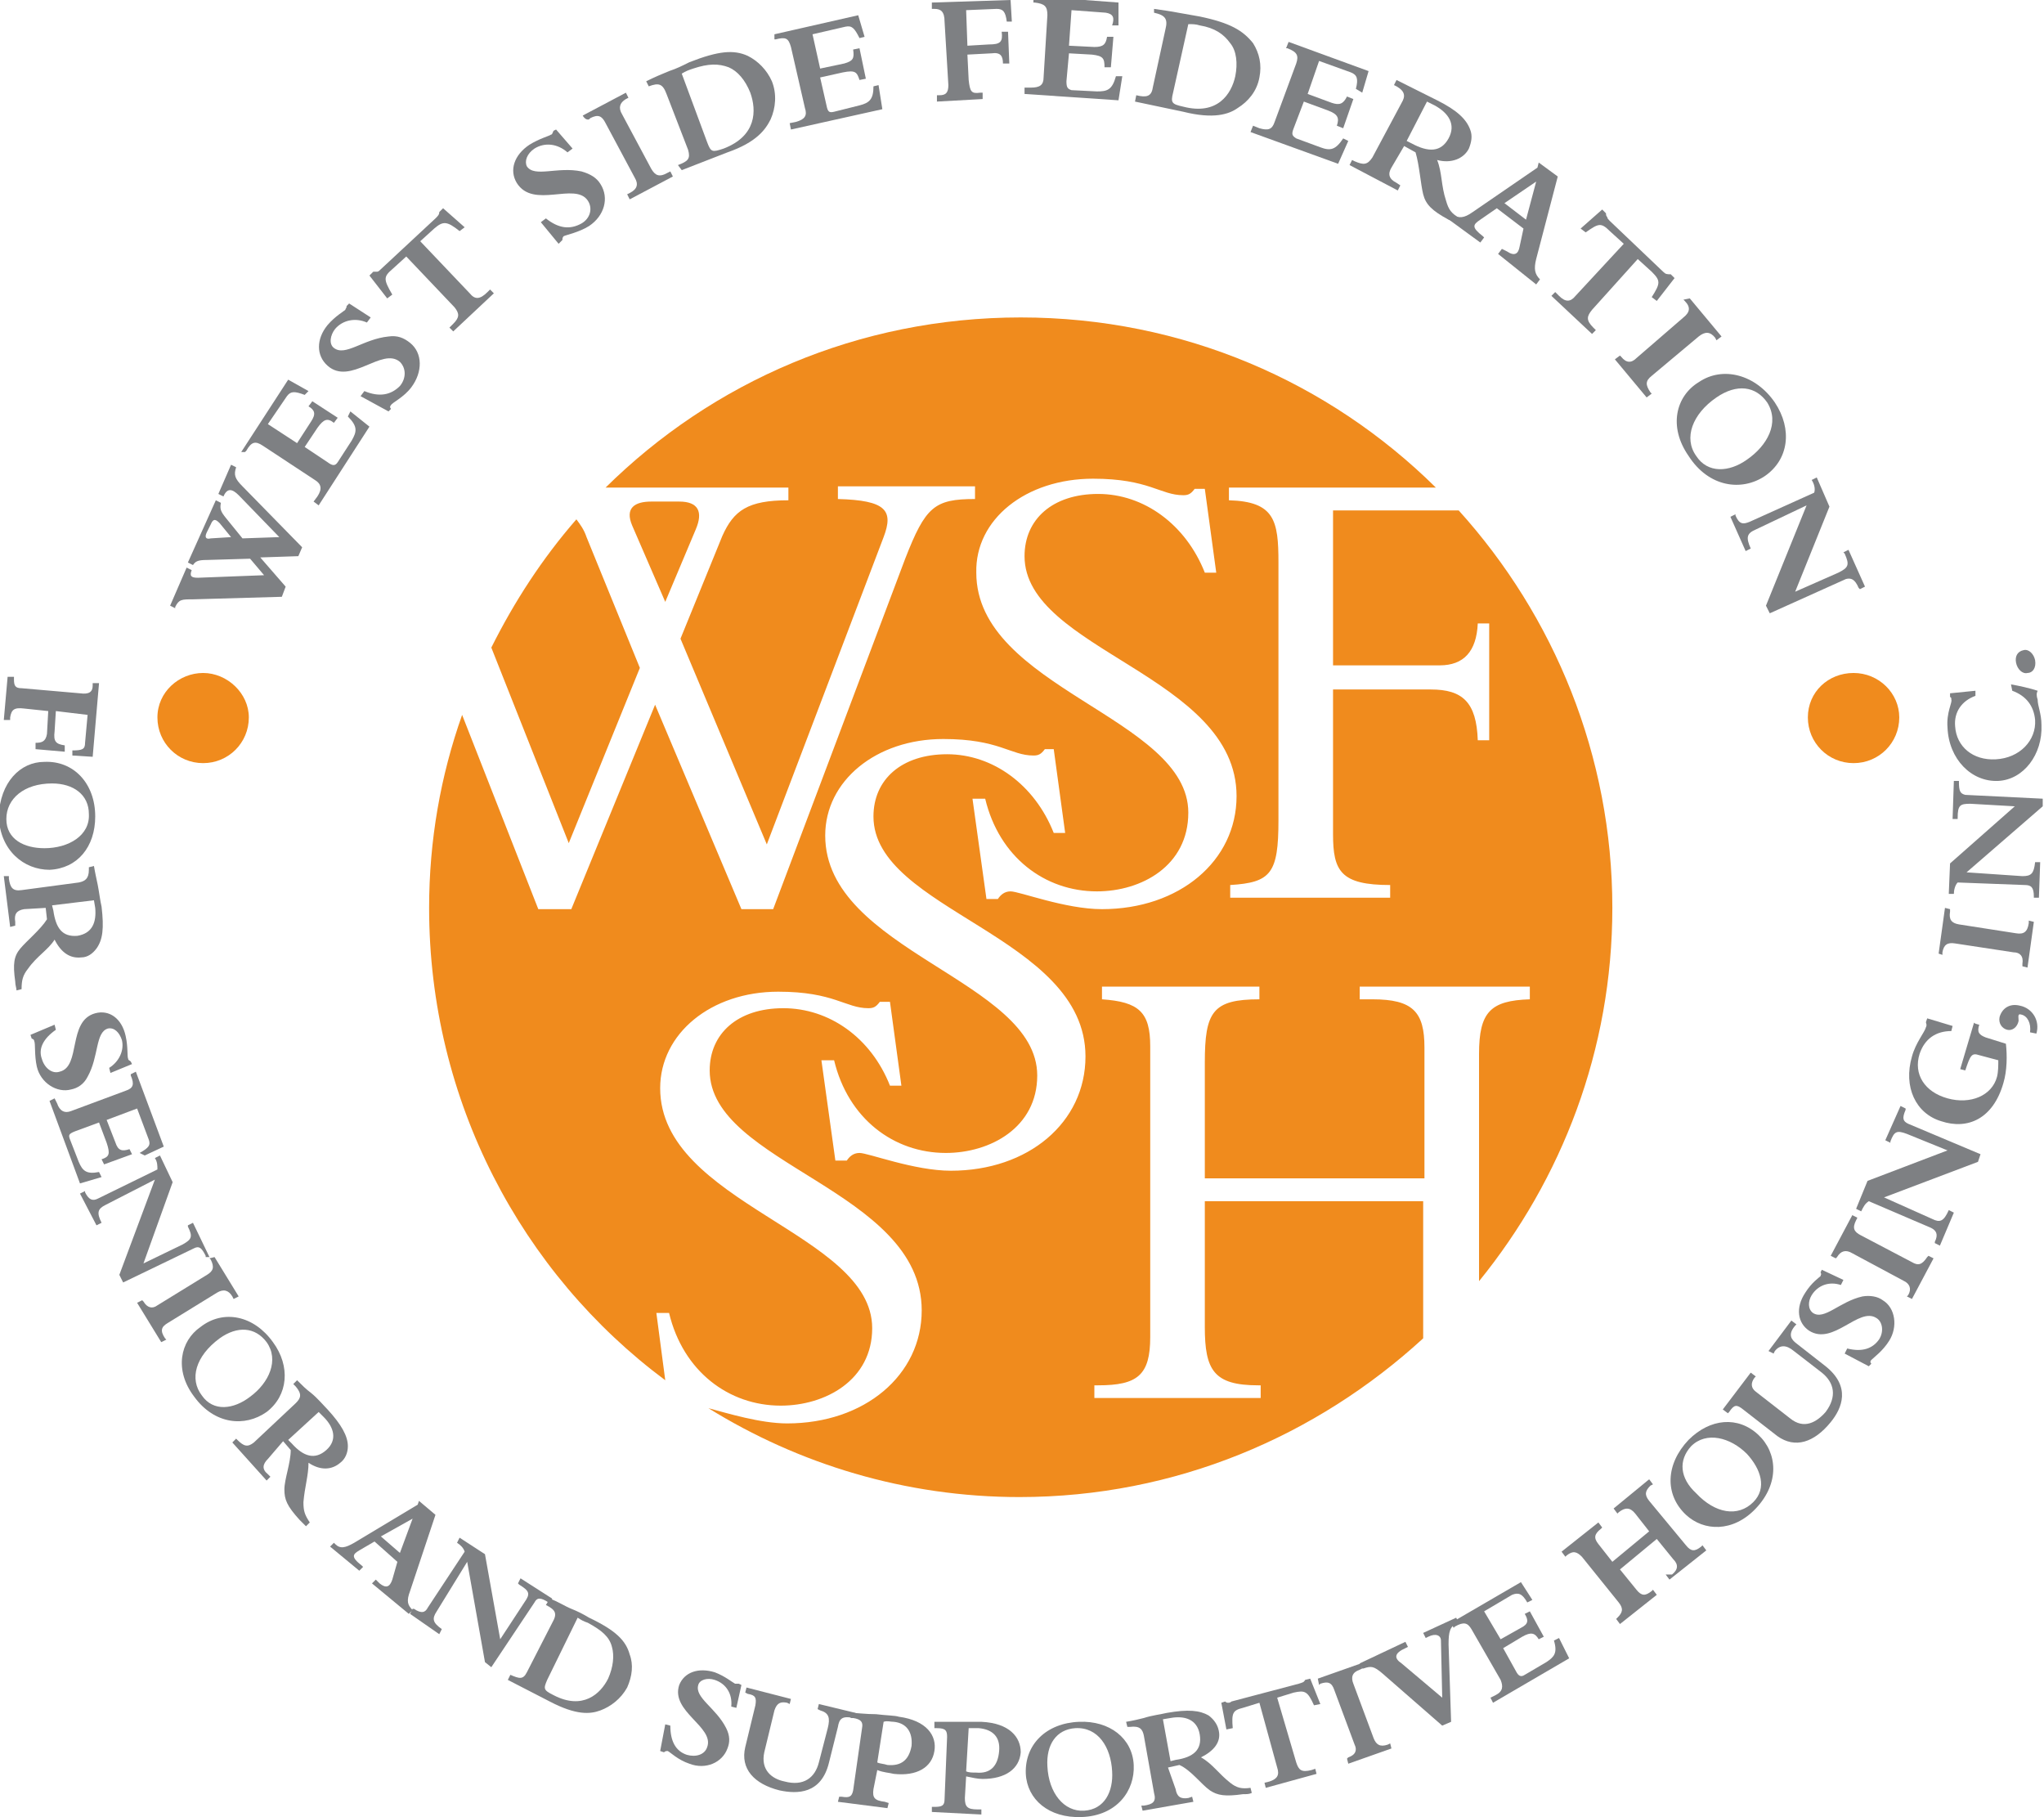 <?xml version="1.0" encoding="utf-8"?>
<!-- Generator: Adobe Illustrator 28.3.0, SVG Export Plug-In . SVG Version: 6.00 Build 0)  -->
<svg version="1.1" id="Layer_1" xmlns="http://www.w3.org/2000/svg" xmlns:xlink="http://www.w3.org/1999/xlink" x="0px" y="0px"
	 viewBox="0 0 161 143.1" style="enable-background:new 0 0 161 143.1;" xml:space="preserve">
<style type="text/css">
	.st0{fill:#F08B1D;}
	.st1{fill:#7E8083;}
</style>
<g>
	<path class="st0" d="M50.4,52.6l-4.2-10.3c-0.2-0.6-0.5-1-0.8-1.4c-2.7,3.1-4.9,6.5-6.7,10.1l6.1,15.4L50.4,52.6L50.4,52.6z"/>
	<path class="st0" d="M94.9,94.6v9.9c0,3.4,0.7,4.6,4.2,4.6h0.2v1H86.2v-1h0.3c3.1,0,4.1-0.8,4.1-3.8V82.4c0-2.7-0.9-3.5-3.8-3.7v-1
		h12.4v1c-3.7,0-4.3,1-4.3,5v9.1h17.3V82.5c0-2.8-0.9-3.8-4.1-3.8h-1v-1h13.4v1c-3.1,0.1-4,1-4,4.3v17.9c6.5-8,10.5-18.2,10.5-29.4
		c0-12-4.6-23-12.1-31.3h-9.9v12.2h8.4c1.9,0,2.9-1.1,3-3.3h0.9v9.2h-0.9c-0.1-3-1.2-4-3.7-4h-7.7v11.4c0,2.9,0.6,4,4.5,4v1H96.9v-1
		c3.2-0.2,3.8-0.9,3.8-5.1V44.3c0-3.3-0.3-4.8-3.9-4.9v-1h16.3C104.7,30.1,93.2,25,80.4,25s-24.3,5.1-32.7,13.4h14.4v1
		c-3.2,0-4.3,0.8-5.2,2.8l-3.3,8.1l6.8,16.2l9.2-24.2c0.8-2.1,0.2-2.9-3.6-3v-1h10.8v1c-3.2,0-3.9,0.6-5.5,4.7L60.9,71.6h-2.5
		l-6.8-16.1L45,71.6h-2.6l-6-15.3c-1.7,4.8-2.6,9.9-2.6,15.2c0,15.2,7.3,28.8,18.6,37.2l-0.7-5.3h1c1.1,4.6,4.7,7.3,8.8,7.3
		c3.5,0,7.2-2,7.2-6.1c0-7.5-16.7-9.8-16.7-18.9c0-4.3,4-7.6,9.3-7.6c4.4,0,5.3,1.3,7.1,1.3c0.4,0,0.6-0.1,0.9-0.5h0.8l0.9,6.6h-0.9
		c-1.5-3.8-4.8-6.1-8.4-6.1s-5.8,2-5.8,4.9c0,7.4,16.7,9.4,16.7,18.9c0,5.1-4.5,8.9-10.6,8.9c-2.1,0-4.7-0.8-6.2-1.2
		c7.1,4.4,15.5,7,24.5,7c12.3,0,23.4-4.8,31.8-12.5V94.6L94.9,94.6L94.9,94.6z M86.1,37.7c4.4,0,5.3,1.3,7.1,1.3
		c0.4,0,0.6-0.1,0.9-0.5h0.8l0.9,6.6h-0.9c-1.5-3.8-4.8-6.2-8.4-6.2s-5.8,2-5.8,4.9c0,7.4,16.7,9.4,16.7,18.9
		c0,5.1-4.5,8.9-10.6,8.9c-2.9,0-6.5-1.4-7.2-1.4c-0.5,0-0.8,0.3-1,0.6h-0.9l-1.1-7.9h1c1.1,4.6,4.7,7.3,8.8,7.3
		c3.5,0,7.2-2,7.2-6.2c0-7.5-16.7-9.8-16.7-18.9C76.8,40.9,80.8,37.7,86.1,37.7L86.1,37.7z M74.9,92.2c-2.9,0-6.5-1.4-7.2-1.4
		c-0.5,0-0.8,0.3-1,0.6h-0.9l-1.1-7.9h1c1.1,4.6,4.7,7.3,8.8,7.3c3.5,0,7.2-2,7.2-6.1c0-7.5-16.7-9.8-16.7-18.9c0-4.3,4-7.6,9.3-7.6
		c4.4,0,5.3,1.3,7.1,1.3c0.4,0,0.6-0.1,0.9-0.5H83l0.9,6.6H83c-1.5-3.8-4.8-6.2-8.4-6.2s-5.8,2-5.8,4.9c0,7.4,16.7,9.4,16.7,18.9
		C85.5,88.4,81,92.2,74.9,92.2L74.9,92.2z"/>
	<path class="st0" d="M54.8,41.7c0.6-1.4,0.2-2.2-1.3-2.2h-2.2c-1.3,0-2.1,0.5-1.5,1.9l2.6,6L54.8,41.7L54.8,41.7z"/>
</g>
<g>
	<g>
		<path class="st1" d="M4.4,56l-0.1,1.6c-0.1,0.8,0.1,1,0.8,1.1l0,0.5l-2.3-0.2l0-0.5c0.5,0,0.8-0.1,0.9-0.7l0.1-1.8l-1.9-0.2
			c-0.8-0.1-1,0.1-1.1,0.7l0,0.2l-0.5,0l0.3-3.4l0.5,0v0.2c0,0.5,0.1,0.7,0.6,0.7l4.6,0.4c0.7,0.1,1-0.1,1-0.6v-0.2l0.5,0l-0.5,5.8
			l-1.6-0.1l0-0.4c0.8,0,1-0.1,1-0.6l0.2-2.2L4.4,56L4.4,56z"/>
		<path class="st1" d="M7.5,64.3c0,2.4-1.4,4.1-3.6,4.2c-2,0-3.9-1.5-4-4.2C0,61.6,1.6,60,3.5,60C5.8,59.9,7.5,61.7,7.5,64.3
			L7.5,64.3z M0.5,64.5c0,1.6,1.4,2.3,3,2.3c1.9,0,3.6-1,3.5-2.7c0-1.5-1.2-2.4-2.9-2.4C1.9,61.7,0.5,62.9,0.5,64.5z"/>
		<path class="st1" d="M1.9,71.6c-0.6,0.1-0.8,0.4-0.7,1l0,0.3L0.8,73l-0.5-4L0.7,69l0,0.2c0.1,0.7,0.3,1,1,0.9l4.5-0.6
			c0.5-0.1,0.8-0.3,0.8-1l0-0.2l0.4-0.1c0.1,0.6,0.2,1,0.3,1.5C7.8,70.2,7.9,71,8,71.4c0.2,1.7,0.1,2.6-0.4,3.3
			c-0.3,0.4-0.7,0.7-1.2,0.7C5.5,75.5,4.8,75,4.3,74c-0.5,0.8-1.4,1.3-2.1,2.3c-0.4,0.5-0.5,0.9-0.5,1.6l-0.4,0.1
			c0-0.2-0.1-0.4-0.1-0.7c-0.2-1.4-0.1-2,0.4-2.6c0.5-0.6,1.6-1.5,2.1-2.3l-0.1-0.9L1.9,71.6L1.9,71.6z M4.1,71.3l0.1,0.4
			c0.2,1.4,0.7,2.1,1.9,2c1.2-0.2,1.5-1.1,1.4-2.2l-0.1-0.6L4.1,71.3L4.1,71.3z"/>
		<path class="st1" d="M4.3,80.7l0.1,0.4c-1,0.7-1.4,1.5-1.1,2.3c0.2,0.7,0.8,1.2,1.4,1c1.7-0.4,0.6-4,2.8-4.6
			c1.1-0.3,2.1,0.4,2.4,1.8c0.2,0.9,0.1,1.6,0.2,1.8c0,0.1,0.1,0.1,0.2,0.2l0.1,0.2l-1.7,0.7l-0.1-0.4c0.8-0.5,1.2-1.4,1-2.2
			c-0.2-0.6-0.6-1-1.1-0.9c-1,0.3-0.7,2.2-1.6,3.8c-0.3,0.6-0.8,0.9-1.3,1c-1.1,0.3-2.4-0.5-2.7-1.8c-0.2-0.9-0.1-1.8-0.2-2
			c0-0.1-0.1-0.2-0.2-0.2l-0.1-0.3L4.3,80.7L4.3,80.7z"/>
		<path class="st1" d="M11.7,89.7l-0.9-2.4l-2.4,0.9L9.1,90c0.2,0.6,0.5,0.7,1.1,0.5l0.2,0.4l-2.2,0.8L8,91.3
			c0.6-0.2,0.7-0.4,0.4-1.3l-0.6-1.6l-1.9,0.7c-0.5,0.2-0.5,0.3-0.4,0.6l0.7,1.8c0.3,0.7,0.6,1,1.6,0.8l0.2,0.4l-1.7,0.5l-2.4-6.5
			l0.4-0.2l0.2,0.4c0.2,0.6,0.6,0.8,1.1,0.6l4.3-1.6c0.6-0.2,0.7-0.5,0.4-1.2l0-0.1l0.4-0.2l2.2,5.9l-1.5,0.7L11,90.8
			C11.7,90.4,11.9,90.2,11.7,89.7L11.7,89.7z"/>
		<path class="st1" d="M8.3,94.9c-0.6,0.3-0.7,0.6-0.3,1.4l-0.4,0.2L6.3,94l0.4-0.2l0,0.1c0.3,0.6,0.6,0.7,1,0.5l4.7-2.3
			c0-0.3,0-0.6-0.2-0.9l0.4-0.2l1,2.1l-2.3,6.4l3.1-1.5c0.7-0.4,0.8-0.6,0.4-1.4l0-0.1l0.4-0.2l1.3,2.7L16.2,99l0-0.1
			c-0.3-0.6-0.5-0.8-0.9-0.6L9.7,101l-0.3-0.6l2.8-7.5L8.3,94.9L8.3,94.9z"/>
		<path class="st1" d="M16.9,99l1.9,3.1l-0.4,0.2l-0.1-0.2c-0.3-0.5-0.7-0.6-1.2-0.3l-3.9,2.4c-0.5,0.3-0.6,0.6-0.2,1.2l0.1,0.1
			l-0.4,0.2l-1.9-3.1l0.4-0.2l0.1,0.1c0.3,0.5,0.7,0.6,1.1,0.3l3.9-2.4c0.5-0.3,0.6-0.6,0.3-1.2l-0.1-0.1L16.9,99L16.9,99z"/>
		<path class="st1" d="M21.5,105.7c1.4,1.9,1.2,4.2-0.5,5.5c-1.7,1.2-4.1,1-5.7-1.2c-1.6-2.1-1.1-4.4,0.5-5.5
			C17.6,103.1,20,103.6,21.5,105.7L21.5,105.7z M15.9,109.9c0.9,1.3,2.5,1.1,3.8,0.1c1.5-1.1,2.3-2.9,1.3-4.3
			c-0.9-1.2-2.3-1.3-3.7-0.3C15.4,106.8,14.9,108.6,15.9,109.9L15.9,109.9z"/>
		<path class="st1" d="M21.1,114.9c-0.4,0.4-0.5,0.8,0,1.2l0.2,0.2l-0.3,0.3l-2.7-3l0.3-0.3l0.1,0.1c0.5,0.5,0.8,0.6,1.3,0.2
			l3.3-3.1c0.4-0.4,0.5-0.7,0-1.3l-0.2-0.2l0.3-0.3c0.4,0.4,0.7,0.7,1.1,1c0.5,0.4,1,1,1.3,1.3c1.1,1.2,1.6,2.1,1.6,2.9
			c0,0.5-0.2,1-0.6,1.3c-0.7,0.6-1.6,0.6-2.5,0c0,1-0.3,1.9-0.4,3.1c0,0.7,0.1,1,0.5,1.6l-0.3,0.3c-0.2-0.2-0.3-0.3-0.5-0.5
			c-1-1.1-1.2-1.6-1.2-2.4c0-0.8,0.5-2.1,0.5-3.1l-0.6-0.7L21.1,114.9L21.1,114.9z M22.7,113.4l0.3,0.3c0.9,1,1.8,1.3,2.7,0.5
			c0.9-0.8,0.6-1.8-0.2-2.6l-0.4-0.4L22.7,113.4z"/>
		<path class="st1" d="M29.5,121.4l-1.2,0.7c-0.5,0.3-0.7,0.5,0.2,1.2l0.1,0.1l-0.3,0.3l-2.3-1.9l0.3-0.3l0.1,0.1
			c0.4,0.4,0.8,0.3,1.5-0.1l5-3l0.1-0.3l1.3,1.1l-2,6c-0.3,0.8-0.2,1.1,0.2,1.5l-0.3,0.3l-2.9-2.4l0.3-0.3l0.3,0.3
			c0.5,0.4,0.8,0.3,1-0.3l0.4-1.4L29.5,121.4L29.5,121.4z M32.5,119.6l-2.5,1.4l1.5,1.3L32.5,119.6L32.5,119.6z"/>
		<path class="st1" d="M34.4,126.9c-0.4,0.6-0.3,0.9,0.4,1.4l-0.2,0.4l-2.3-1.6l0.2-0.4l0.1,0c0.6,0.4,0.9,0.3,1.1-0.1l2.9-4.4
			c-0.1-0.3-0.3-0.5-0.6-0.7l0.2-0.4l2,1.3l1.2,6.7l1.9-2.9c0.5-0.7,0.4-0.9-0.4-1.4l-0.1-0.1l0.2-0.4l2.5,1.6l-0.2,0.4l-0.1-0.1
			c-0.6-0.4-0.9-0.4-1.1,0l-3.4,5.1l-0.5-0.4l-1.4-7.9L34.4,126.9L34.4,126.9z"/>
		<path class="st1" d="M43.3,125.9c0.6,0.2,1.2,0.6,1.7,0.8c0.5,0.2,0.9,0.4,1.4,0.7c2.1,1,2.9,1.8,3.2,2.9c0.3,0.8,0.2,1.7-0.2,2.6
			c-0.5,0.9-1.3,1.5-2.1,1.8c-0.8,0.3-1.9,0.4-4-0.7l-3.3-1.7l0.2-0.4c0.7,0.3,1,0.4,1.3-0.2l2-3.9c0.4-0.7,0.3-1-0.5-1.4
			L43.3,125.9L43.3,125.9z M43.1,132.3c-0.3,0.7-0.3,0.8,0.5,1.2c2.3,1.2,3.7-0.1,4.3-1.3c0.4-0.9,0.5-1.8,0.3-2.5
			c-0.2-0.8-0.8-1.3-1.9-1.9c-0.3-0.1-0.5-0.2-0.8-0.4L43.1,132.3L43.1,132.3z"/>
		<path class="st1" d="M52.4,135.8l0.4,0.1c0,1.2,0.4,2,1.3,2.3c0.7,0.2,1.4,0,1.6-0.6c0.6-1.6-2.9-2.8-2.2-4.9c0.4-1,1.5-1.4,2.8-1
			c0.8,0.3,1.4,0.8,1.6,0.9c0.1,0,0.2,0,0.3,0l0.2,0.1l-0.4,1.8l-0.4-0.1c0.1-1-0.4-1.8-1.3-2.1c-0.6-0.2-1.2,0-1.3,0.4
			c-0.3,1,1.4,1.8,2.2,3.4c0.3,0.6,0.3,1.1,0.1,1.6c-0.4,1.1-1.7,1.7-3,1.2c-0.9-0.3-1.5-0.9-1.7-1c-0.1,0-0.2,0-0.3,0.1l-0.3-0.1
			L52.4,135.8L52.4,135.8z"/>
		<path class="st1" d="M64.5,134.2l2.9,0.7l-0.1,0.4l-0.1,0c-0.9-0.2-1.1,0.1-1.2,0.7l-0.7,2.8c-0.6,2.5-2.5,2.5-3.9,2.2
			c-2-0.5-3.1-1.7-2.7-3.4l0.8-3.3c0.1-0.6,0-0.8-0.6-0.9l-0.2-0.1l0.1-0.4l3.5,0.9l-0.1,0.4l-0.2-0.1c-0.5-0.1-0.8,0-1,0.6
			l-0.8,3.3c-0.3,1.4,0.6,2.1,1.6,2.3c1.5,0.4,2.4-0.3,2.7-1.5l0.7-2.7c0.2-0.8,0.1-1.2-0.6-1.4l-0.2-0.1L64.5,134.2L64.5,134.2z"/>
		<path class="st1" d="M68.8,140.9c-0.1,0.7,0.1,0.9,0.9,1l0.3,0.1l-0.1,0.4l-3.9-0.5l0.1-0.4l0.2,0c0.6,0.1,0.8,0,0.9-0.5l0.7-4.9
			c0.1-0.5-0.1-0.7-0.7-0.8l-0.2,0l0.1-0.4c0.4,0,1.1,0.1,1.9,0.1c0.8,0.1,1.5,0.1,1.8,0.2c2.2,0.3,3,1.5,2.8,2.7
			c-0.2,1.3-1.4,2-3.2,1.8c-0.4-0.1-0.8-0.1-1.3-0.3L68.8,140.9L68.8,140.9z M69.1,138.8c0.2,0.1,0.5,0.1,0.8,0.2
			c1.1,0.1,1.7-0.4,1.9-1.5c0.1-1.1-0.4-1.8-1.4-1.9c-0.3,0-0.5-0.1-0.8,0L69.1,138.8L69.1,138.8z"/>
		<path class="st1" d="M76,141.6c0,0.7,0.2,0.9,1,0.9l0.3,0l0,0.4l-3.9-0.2l0-0.4h0.2c0.6,0,0.8-0.1,0.8-0.6l0.2-4.9
			c0-0.5-0.1-0.7-0.8-0.7h-0.2l0-0.5c0.4,0,1.1,0,1.9,0c0.8,0,1.5,0,1.8,0c2.2,0.1,3.1,1.2,3.1,2.4c-0.1,1.3-1.2,2.1-3,2.1
			c-0.4,0-0.8-0.1-1.3-0.2L76,141.6L76,141.6z M76.1,139.5c0.2,0.1,0.5,0.1,0.8,0.1c1.1,0.1,1.7-0.5,1.8-1.7
			c0.1-1.1-0.5-1.7-1.6-1.8c-0.3,0-0.5,0-0.8,0L76.1,139.5L76.1,139.5z"/>
		<path class="st1" d="M85,135.6c2.4-0.1,4.2,1.3,4.3,3.4c0.1,2-1.3,4-4.1,4.1c-2.6,0.1-4.3-1.4-4.4-3.4
			C80.7,137.4,82.4,135.7,85,135.6z M85.4,142.6c1.6-0.1,2.3-1.5,2.2-3.1c-0.1-1.9-1.1-3.5-2.9-3.4c-1.5,0.1-2.3,1.3-2.2,3
			C82.6,141.2,83.8,142.7,85.4,142.6L85.4,142.6z"/>
		<path class="st1" d="M92.6,140.9c0.1,0.6,0.4,0.8,1,0.7l0.3-0.1l0.1,0.4l-4,0.7l-0.1-0.4l0.2,0c0.7-0.1,1-0.3,0.8-1l-0.8-4.5
			c-0.1-0.5-0.3-0.8-1.1-0.7l-0.2,0l-0.1-0.4c0.6-0.1,1-0.2,1.4-0.3c0.6-0.2,1.4-0.3,1.8-0.4c1.7-0.3,2.6-0.2,3.3,0.2
			c0.4,0.3,0.7,0.7,0.8,1.2c0.2,0.9-0.4,1.6-1.4,2.1c0.9,0.5,1.4,1.3,2.3,2c0.5,0.4,0.9,0.5,1.6,0.4l0.1,0.4
			c-0.2,0.1-0.4,0.1-0.7,0.1c-1.4,0.2-2,0.1-2.6-0.3c-0.7-0.5-1.5-1.6-2.4-2l-0.9,0.2L92.6,140.9L92.6,140.9z M92.2,138.7l0.4-0.1
			c1.4-0.2,2.1-0.8,1.9-2c-0.2-1.2-1.2-1.5-2.3-1.3l-0.6,0.1L92.2,138.7L92.2,138.7z"/>
		<path class="st1" d="M102.1,138.8c0.2,0.6,0.4,0.8,1.2,0.6l0.3-0.1l0.1,0.4l-4,1.1l-0.1-0.4l0.4-0.1c0.6-0.2,0.8-0.5,0.6-1.1
			l-1.4-5.1l-1.3,0.4c-0.8,0.2-0.9,0.4-0.8,1.6l-0.5,0.1l-0.4-2.1l0.3-0.1c0.1,0.1,0.2,0.1,0.2,0.1c0.1,0,0.2,0,0.3-0.1l5.3-1.4
			c0.3-0.1,0.4-0.1,0.5-0.3l0.4-0.1l0.8,2l-0.5,0.1c-0.5-1.1-0.7-1.2-1.6-1l-1.3,0.4L102.1,138.8L102.1,138.8z"/>
		<path class="st1" d="M103.8,132.2l3.4-1.2l0.1,0.4l-0.2,0.1c-0.6,0.2-0.7,0.6-0.5,1.1l1.6,4.3c0.2,0.5,0.5,0.7,1.1,0.5l0.2-0.1
			l0.1,0.4l-3.4,1.2l-0.1-0.4l0.1-0.1c0.6-0.2,0.7-0.6,0.5-1l-1.6-4.3c-0.2-0.6-0.5-0.7-1.1-0.5l-0.1,0.1L103.8,132.2L103.8,132.2z"
			/>
		<path class="st1" d="M108.9,131.8c-0.7-0.6-0.9-0.6-1.5-0.4l-0.1,0l-0.2-0.4l3.6-1.7l0.2,0.4l-0.2,0.1c-0.9,0.4-0.9,0.8-0.3,1.2
			l3.2,2.7l-0.1-4.5c0-0.4-0.4-0.6-1-0.3l-0.2,0.1l-0.2-0.4l2.6-1.2l0.2,0.4l-0.1,0c-0.6,0.3-0.7,0.7-0.7,1.7l0.2,6.1l-0.7,0.3
			L108.9,131.8L108.9,131.8z"/>
		<path class="st1" d="M119.1,125.6l-2.2,1.3l1.3,2.2l1.6-0.9c0.6-0.3,0.6-0.6,0.3-1.1l0.4-0.2l1.1,2l-0.4,0.2
			c-0.3-0.5-0.6-0.6-1.3-0.2l-1.5,0.9l1,1.8c0.2,0.4,0.4,0.5,0.7,0.3l1.7-1c0.6-0.4,0.9-0.7,0.6-1.7l0.4-0.2l0.8,1.6l-6,3.5
			l-0.2-0.4l0.4-0.2c0.6-0.3,0.6-0.7,0.4-1.2l-2.3-4c-0.3-0.5-0.6-0.6-1.3-0.2l-0.1,0.1l-0.2-0.4l5.5-3.2l0.9,1.4l-0.4,0.2
			C119.9,125.5,119.6,125.4,119.1,125.6L119.1,125.6z"/>
		<path class="st1" d="M131.7,124c0.5-0.4,0.5-0.8,0.1-1.2l-1.3-1.6l-2.9,2.4l1.3,1.6c0.4,0.5,0.7,0.5,1.2,0.1l0.1-0.1l0.3,0.4
			l-2.9,2.3l-0.3-0.4l0.1-0.1c0.4-0.4,0.5-0.7,0.1-1.2l-2.9-3.6c-0.4-0.4-0.7-0.5-1.2-0.1l-0.1,0.1l-0.3-0.4l2.9-2.3l0.3,0.4
			l-0.1,0.1c-0.5,0.4-0.6,0.7-0.2,1.2l1.1,1.4l2.9-2.4l-1.1-1.4c-0.4-0.5-0.8-0.5-1.3-0.1l-0.1,0.1l-0.3-0.4l2.8-2.3l0.3,0.4
			l-0.2,0.1c-0.4,0.4-0.5,0.7-0.1,1.2l2.9,3.5c0.4,0.5,0.7,0.5,1.2,0.1l0.1-0.1l0.3,0.4l-2.9,2.3l-0.3-0.4L131.7,124L131.7,124z"/>
		<path class="st1" d="M133,113.4c1.7-1.7,3.9-1.9,5.5-0.4c1.5,1.4,1.7,3.8-0.2,5.8c-1.8,1.9-4.1,1.8-5.5,0.5
			C131.1,117.7,131.2,115.3,133,113.4L133,113.4z M138.1,118.3c1.1-1.1,0.6-2.6-0.5-3.8c-1.3-1.3-3.2-1.8-4.4-0.6
			c-1,1.1-0.9,2.5,0.4,3.7C135.1,119.2,136.9,119.5,138.1,118.3z"/>
		<path class="st1" d="M139.3,106.4l1.8-2.4l0.4,0.3l-0.1,0.1c-0.6,0.7-0.3,1.1,0.1,1.4l2.3,1.8c2,1.6,1.3,3.3,0.4,4.4
			c-1.3,1.6-2.8,2.1-4.2,1.1l-2.7-2.1c-0.5-0.4-0.7-0.4-1.1,0.2l-0.1,0.1l-0.4-0.3l2.2-2.9l0.4,0.3l-0.1,0.1
			c-0.3,0.4-0.3,0.8,0.1,1.1l2.7,2.1c1.1,0.9,2.1,0.3,2.8-0.5c0.9-1.2,0.7-2.3-0.3-3.1l-2.2-1.7c-0.6-0.5-1.1-0.5-1.5,0l-0.1,0.2
			L139.3,106.4L139.3,106.4z"/>
		<path class="st1" d="M145.3,106.6l0.2-0.4c1.2,0.3,2,0,2.5-0.7c0.4-0.6,0.3-1.4-0.2-1.7c-1.4-0.9-3.4,2.2-5.3,1
			c-0.9-0.6-1.1-1.8-0.3-3c0.5-0.8,1.1-1.2,1.2-1.3c0-0.1,0.1-0.1,0-0.3l0.1-0.2l1.7,0.8l-0.2,0.4c-0.9-0.3-1.8,0-2.3,0.8
			c-0.3,0.5-0.3,1.1,0.1,1.4c0.9,0.6,2.1-0.9,3.9-1.3c0.6-0.1,1.2,0,1.6,0.3c1,0.6,1.2,2.1,0.5,3.2c-0.5,0.8-1.2,1.3-1.4,1.5
			c-0.1,0.1-0.1,0.2,0,0.3l-0.2,0.2L145.3,106.6L145.3,106.6z"/>
		<path class="st1" d="M144.2,98.9l1.7-3.2l0.4,0.2l-0.1,0.2c-0.3,0.6-0.2,0.9,0.4,1.2l4,2.1c0.5,0.3,0.8,0.2,1.2-0.4l0.1-0.1
			l0.4,0.2l-1.7,3.2l-0.4-0.2l0.1-0.1c0.3-0.5,0.1-0.9-0.3-1.1l-4.1-2.2c-0.5-0.3-0.9-0.2-1.2,0.3l-0.1,0.1L144.2,98.9L144.2,98.9z"
			/>
		<path class="st1" d="M152.2,96c0.6,0.3,0.9,0.2,1.3-0.7l0.4,0.2l-1.1,2.6l-0.4-0.2l0-0.1c0.3-0.6,0.1-0.9-0.3-1.1l-4.9-2.1
			c-0.3,0.2-0.4,0.4-0.6,0.8l-0.4-0.2l0.9-2.2l6.3-2.4l-3.2-1.3c-0.8-0.3-1-0.2-1.3,0.6l0,0.1l-0.4-0.2l1.2-2.7l0.4,0.2l0,0.1
			c-0.3,0.7-0.2,0.9,0.2,1.1l5.7,2.4l-0.2,0.6l-7.4,2.8L152.2,96L152.2,96z"/>
		<path class="st1" d="M155.9,80.7c-0.2,0.6,0,0.8,0.5,1l1.6,0.5c0.1,0.9,0.1,2.1-0.2,3.1c-0.8,2.8-2.8,3.7-4.9,3
			c-2-0.6-3-2.7-2.3-5.1c0.3-1.1,1-1.9,1.1-2.3c0.1-0.2,0-0.3,0-0.4l0.1-0.3l2,0.6l-0.1,0.4c-1.2,0-2.1,0.6-2.5,1.8
			c-0.5,1.6,0.4,3,2.2,3.5c1.8,0.5,3.5-0.2,3.9-1.7c0.1-0.4,0.1-0.9,0.1-1.3l-1.5-0.4c-0.6-0.2-0.7,0-1.1,1.2l-0.4-0.1l1.1-3.7
			C155.4,80.6,155.9,80.7,155.9,80.7z"/>
		<path class="st1" d="M159.9,81.3c0.1-0.7-0.2-1.3-0.7-1.4c-0.3-0.1-0.2,0.2-0.2,0.5c-0.1,0.5-0.5,0.8-0.9,0.7s-0.7-0.5-0.6-1
			c0.2-0.7,0.8-1.1,1.6-0.9c1,0.2,1.6,1.2,1.3,2.2L159.9,81.3L159.9,81.3z"/>
		<path class="st1" d="M152.7,75.1l0.5-3.6l0.4,0.1l0,0.2c-0.1,0.6,0.1,0.9,0.7,1l4.5,0.7c0.6,0.1,0.9-0.1,1-0.8l0-0.2l0.4,0.1
			l-0.5,3.6l-0.4-0.1l0-0.2c0.1-0.6-0.2-0.9-0.7-0.9l-4.6-0.7c-0.6-0.1-0.9,0.1-1,0.7l0,0.2L152.7,75.1L152.7,75.1z"/>
		<path class="st1" d="M159.3,69c0.7,0,0.9-0.2,1-1.1l0.4,0l-0.1,2.8l-0.4,0v-0.1c0-0.7-0.2-0.9-0.7-0.9l-5.3-0.2
			c-0.2,0.2-0.3,0.6-0.3,0.9l-0.4,0l0.1-2.4l5.1-4.5l-3.5-0.2c-0.8,0-1,0.1-1,1.1v0.1l-0.4,0l0.1-3l0.4,0v0.1c0,0.7,0.1,0.9,0.5,1
			l6.1,0.3l0,0.6l-6,5.2L159.3,69L159.3,69z"/>
		<path class="st1" d="M158.4,53.9c0.6,0.1,1.5,0.3,2.1,0.5c-0.1,0.2-0.1,0.4,0,0.7c0,0.5,0.3,1.1,0.3,2c0.1,2.3-1.4,4.3-3.4,4.4
			c-2.1,0.1-3.9-1.7-4-4.2c-0.1-1.2,0.4-2,0.3-2.2c0-0.1,0-0.2-0.1-0.2l0-0.3l2-0.2l0,0.4c-1.1,0.4-1.7,1.3-1.6,2.4
			c0.1,1.6,1.4,2.7,3.2,2.6c1.9-0.1,3.2-1.5,3.1-3.1c-0.1-1.1-0.7-1.9-1.8-2.3L158.4,53.9L158.4,53.9z"/>
		<path class="st1" d="M159.4,51.2c0.4-0.1,0.8,0.3,0.9,0.8c0.1,0.6-0.2,1-0.6,1c-0.4,0.1-0.8-0.3-0.9-0.8
			C158.7,51.7,158.9,51.3,159.4,51.2L159.4,51.2z"/>
	</g>
	<path class="st0" d="M19.6,56.5c0,2-1.6,3.6-3.6,3.6s-3.6-1.6-3.6-3.6S14.1,53,16,53S19.6,54.6,19.6,56.5z"/>
	<path class="st0" d="M149.6,56.5c0,2-1.6,3.6-3.6,3.6s-3.6-1.6-3.6-3.6S144,53,146,53S149.6,54.6,149.6,56.5z"/>
	<g>
		<path class="st1" d="M15.2,47.2c-0.9,0-1.1,0-1.4,0.6l0,0.1l-0.4-0.2l1.3-3l0.4,0.2c-0.2,0.5,0,0.6,0.5,0.6l5.2-0.2L19.7,44
			l-3.4,0.1c-0.7,0-0.9,0.1-1.1,0.4l-0.4-0.2l2.2-4.9l0.4,0.2c-0.1,0.5,0,0.7,0.4,1.2l1.3,1.6l2.9-0.1L18.8,39
			c-0.5-0.5-0.9-0.6-1.2,0.1l-0.4-0.2l1-2.3l0.4,0.2c-0.2,0.6-0.1,0.9,0.5,1.5l4.7,4.8l-0.3,0.7l-3,0.1l2,2.3L22.2,47L15.2,47.2
			L15.2,47.2z M17.3,41.2c-0.3-0.3-0.5-0.4-0.7,0.1l-0.3,0.6c-0.2,0.4-0.1,0.6,0.3,0.5l1.6-0.1L17.3,41.2L17.3,41.2z"/>
		<path class="st1" d="M22.6,31.2l-1.5,2.2l2.3,1.5l1.1-1.7c0.4-0.6,0.3-0.9-0.2-1.2l0.3-0.4l2,1.3l-0.3,0.4
			c-0.5-0.4-0.8-0.3-1.3,0.4l-1,1.5l1.8,1.2c0.4,0.3,0.6,0.3,0.8,0l1.1-1.7c0.4-0.7,0.5-1.1-0.3-1.9l0.2-0.4l1.5,1.2l-4,6.2
			l-0.4-0.3l0.3-0.4c0.4-0.6,0.3-1-0.2-1.3l-4.1-2.7c-0.6-0.4-0.9-0.3-1.3,0.4l-0.1,0.1L19,35.6l3.7-5.7l1.6,0.9L24,31.1
			C23.2,30.8,22.9,30.8,22.6,31.2L22.6,31.2z"/>
		<path class="st1" d="M28.4,31.2l0.3-0.4c1.2,0.5,2.1,0.3,2.8-0.4c0.5-0.6,0.5-1.4,0-1.9c-1.4-1.2-3.9,1.9-5.7,0.3
			c-0.9-0.8-0.9-2.1,0-3.2c0.6-0.7,1.3-1.1,1.4-1.2c0-0.1,0.1-0.1,0.1-0.3l0.2-0.2l1.7,1.1l-0.3,0.4c-0.9-0.4-1.9-0.2-2.5,0.5
			c-0.4,0.5-0.5,1.2-0.1,1.5c0.9,0.7,2.3-0.7,4.3-0.9c0.7-0.1,1.2,0.1,1.7,0.5c1,0.8,1,2.3,0.1,3.5c-0.6,0.8-1.5,1.2-1.6,1.4
			c-0.1,0.1-0.1,0.2,0,0.3l-0.2,0.2L28.4,31.2L28.4,31.2z"/>
		<path class="st1" d="M37,23.1c0.4,0.5,0.8,0.5,1.4-0.1l0.2-0.2l0.3,0.3l-3.2,3l-0.3-0.3l0.3-0.3c0.5-0.5,0.5-0.8,0.1-1.3L32,20.2
			l-1.1,1c-0.7,0.6-0.7,0.8,0,2l-0.4,0.3l-1.4-1.8l0.3-0.3c0.1,0,0.2,0,0.3,0c0.1,0,0.2-0.1,0.3-0.2l4.3-4c0.2-0.2,0.3-0.3,0.3-0.5
			l0.3-0.3l1.7,1.5l-0.4,0.3c-1-0.8-1.3-0.8-2-0.2l-1.1,1L37,23.1L37,23.1z"/>
		<path class="st1" d="M42.6,17.5l0.4-0.3c1,0.8,1.9,0.9,2.8,0.4c0.7-0.4,0.9-1.2,0.5-1.8c-1-1.5-4.3,0.7-5.6-1.4
			c-0.6-1-0.2-2.2,1-3c0.8-0.5,1.6-0.7,1.7-0.8c0.1,0,0.1-0.1,0.2-0.3l0.2-0.1l1.3,1.5l-0.4,0.3c-0.8-0.7-1.8-0.8-2.6-0.3
			c-0.6,0.4-0.8,1-0.6,1.4c0.6,0.9,2.4,0,4.3,0.4c0.7,0.2,1.2,0.5,1.5,1c0.7,1.1,0.3,2.5-0.9,3.3c-0.8,0.5-1.8,0.7-2,0.8
			c-0.1,0.1-0.1,0.2-0.1,0.3L44,19.2L42.6,17.5L42.6,17.5z"/>
		<path class="st1" d="M45.9,9.1l3.4-1.8l0.2,0.4l-0.2,0.1C48.8,8.1,48.7,8.5,49,9l2.3,4.3c0.3,0.5,0.6,0.7,1.3,0.3l0.2-0.1l0.2,0.4
			l-3.4,1.8l-0.2-0.4l0.2-0.1c0.6-0.3,0.7-0.7,0.4-1.2l-2.3-4.3c-0.3-0.6-0.6-0.7-1.2-0.4l-0.1,0.1C46.1,9.5,45.9,9.1,45.9,9.1z"/>
		<path class="st1" d="M50.9,6.4c0.6-0.3,1.3-0.6,1.8-0.8c0.6-0.2,1-0.4,1.6-0.7c2.3-0.9,3.5-1,4.6-0.5c0.8,0.4,1.5,1.1,1.9,2
			c0.4,1,0.3,2.1-0.1,3c-0.4,0.8-1.1,1.8-3.4,2.6l-3.6,1.4L53.4,13c0.8-0.3,1-0.5,0.8-1.2l-1.7-4.4c-0.3-0.8-0.6-0.9-1.4-0.6
			L50.9,6.4L50.9,6.4z M55.7,11.2c0.3,0.8,0.4,0.8,1.3,0.5c2.6-1,2.6-3,2.1-4.4c-0.4-1-1-1.7-1.7-2c-0.8-0.3-1.6-0.3-2.8,0.1
			c-0.3,0.1-0.6,0.2-0.9,0.4L55.7,11.2z"/>
		<path class="st1" d="M66.6,2.1L64,2.7l0.6,2.7L66.5,5c0.7-0.2,0.8-0.4,0.7-1.1l0.5-0.1l0.5,2.4l-0.5,0.1c-0.2-0.6-0.3-0.8-1.3-0.6
			l-1.8,0.4l0.5,2.2c0.1,0.5,0.2,0.6,0.6,0.5l2-0.5c0.8-0.2,1.1-0.5,1.1-1.5l0.4-0.1l0.3,1.9l-7.2,1.6l-0.1-0.5l0.5-0.1
			c0.7-0.2,0.9-0.5,0.7-1.1l-1.1-4.8c-0.2-0.7-0.4-0.8-1.2-0.6l-0.1,0L61,2.7l6.6-1.5l0.5,1.7L67.7,3C67.3,2.2,67.1,2,66.6,2.1
			L66.6,2.1z"/>
		<path class="st1" d="M76.2,3.6l1.7-0.1c0.9,0,1.1-0.2,1-1l0.5,0L79.5,5l-0.5,0c0-0.6-0.2-0.9-0.9-0.8l-1.9,0.1l0.1,2
			c0.1,0.9,0.2,1.1,0.9,1h0.2l0,0.5L73.8,8l0-0.5H74c0.5,0,0.7-0.2,0.7-0.8l-0.3-5c0-0.8-0.3-1-0.8-1h-0.2l0-0.5L79.6,0l0.1,1.7
			l-0.4,0c-0.1-0.8-0.3-1-0.8-1l-2.4,0.1L76.2,3.6L76.2,3.6z"/>
		<path class="st1" d="M87.1,1l-2.7-0.2l-0.2,2.8l2,0.1c0.7,0,0.9-0.2,1-0.8l0.5,0l-0.2,2.4l-0.5,0c0-0.7-0.1-0.9-1-1l-1.8-0.1
			l-0.2,2.2c0,0.5,0.1,0.6,0.4,0.7l2,0.1c0.8,0,1.2-0.1,1.5-1.2l0.5,0l-0.3,1.9l-7.4-0.5l0-0.5l0.5,0c0.7,0,1-0.2,1-0.8l0.3-4.9
			c0-0.7-0.2-0.9-1-1h-0.1l0-0.5l6.7,0.5v1.8l-0.5,0C87.8,1.4,87.7,1.1,87.1,1L87.1,1z"/>
		<path class="st1" d="M90.9,0.7c0.7,0.1,1.4,0.2,1.9,0.3c0.6,0.1,1.1,0.2,1.7,0.3c2.4,0.5,3.4,1.1,4.2,2.1c0.5,0.8,0.7,1.7,0.5,2.7
			c-0.2,1.1-0.9,1.9-1.7,2.4c-0.7,0.5-1.9,0.9-4.3,0.3l-3.8-0.8l0.1-0.5c0.8,0.2,1.2,0.1,1.3-0.6l1-4.6c0.2-0.8,0-1.1-0.9-1.3
			L90.9,0.7L90.9,0.7z M92.4,7.3c-0.2,0.8-0.1,0.9,0.8,1.1C95.9,9.1,97,7.4,97.3,6c0.2-1,0.1-2-0.4-2.6c-0.5-0.7-1.2-1.2-2.4-1.4
			c-0.3-0.1-0.6-0.1-0.9-0.1L92.4,7.3L92.4,7.3z"/>
		<path class="st1" d="M106.4,5.7l-2.5-0.9l-0.9,2.6l1.9,0.7c0.6,0.2,0.9,0.1,1.2-0.5l0.5,0.2l-0.8,2.3l-0.5-0.2
			c0.2-0.6,0.1-0.9-0.7-1.2L102.7,8l-0.8,2.1c-0.2,0.5-0.1,0.6,0.2,0.8l1.9,0.7c0.8,0.3,1.2,0.2,1.8-0.7l0.4,0.2l-0.8,1.8l-6.9-2.5
			l0.2-0.5l0.5,0.2c0.7,0.2,1,0.1,1.2-0.5l1.7-4.6c0.2-0.6,0.1-0.9-0.7-1.2l-0.1,0l0.2-0.5l6.3,2.3l-0.5,1.7L106.8,7
			C107,6.2,106.9,5.9,106.4,5.7L106.4,5.7z"/>
		<path class="st1" d="M109.6,13.2c-0.3,0.5-0.2,0.9,0.4,1.2l0.3,0.2l-0.2,0.4l-3.8-2l0.2-0.4l0.2,0.1c0.7,0.3,1,0.3,1.4-0.3
			l2.3-4.3c0.3-0.5,0.3-0.9-0.4-1.3l-0.2-0.1l0.2-0.4c0.6,0.3,1,0.5,1.4,0.7c0.6,0.3,1.4,0.7,1.8,0.9c1.6,0.8,2.3,1.5,2.6,2.3
			c0.2,0.5,0.1,1-0.1,1.5c-0.4,0.8-1.4,1.2-2.5,0.9c0.4,1,0.3,2,0.7,3.2c0.2,0.7,0.4,1,1.1,1.4l-0.2,0.4c-0.2-0.1-0.4-0.2-0.7-0.3
			c-1.3-0.7-1.8-1.2-2-2c-0.2-0.8-0.3-2.3-0.6-3.3l-0.9-0.5L109.6,13.2L109.6,13.2z M110.8,11.1l0.4,0.2c1.3,0.7,2.3,0.7,2.9-0.4
			c0.6-1.1,0-2-1.1-2.6L112.4,8L110.8,11.1L110.8,11.1z"/>
		<path class="st1" d="M117.9,16.4l-1.3,0.9c-0.6,0.4-0.7,0.6,0.2,1.3l0.1,0.1l-0.3,0.4l-2.6-1.9l0.3-0.4l0.1,0.1
			c0.5,0.3,0.9,0.3,1.6-0.2l5.1-3.5l0.1-0.4l1.5,1.1l-1.7,6.5c-0.2,0.8-0.1,1.2,0.3,1.6l-0.3,0.4L118,20l0.3-0.4l0.4,0.2
			c0.6,0.4,0.9,0.2,1-0.4L120,18L117.9,16.4L117.9,16.4z M121,14.3l-2.5,1.7l1.7,1.3L121,14.3z"/>
		<path class="st1" d="M125.4,24.4c-0.4,0.5-0.5,0.8,0.1,1.4l0.2,0.2l-0.3,0.3l-3.2-3l0.3-0.3l0.3,0.3c0.5,0.5,0.9,0.5,1.3,0
			l3.8-4.1l-1.1-1c-0.7-0.7-0.9-0.6-1.9,0.1l-0.4-0.3l1.7-1.5l0.3,0.3c0,0.1,0,0.2,0.1,0.3c0,0.1,0.1,0.2,0.2,0.3l4.2,4
			c0.2,0.2,0.3,0.2,0.6,0.2l0.3,0.3l-1.4,1.8l-0.4-0.3c0.7-1.1,0.7-1.3,0-2l-1.1-1L125.4,24.4L125.4,24.4z"/>
		<path class="st1" d="M133.1,23.5l2.5,3l-0.4,0.3l-0.1-0.2c-0.4-0.5-0.8-0.5-1.3-0.1l-3.7,3.1c-0.5,0.4-0.5,0.7-0.1,1.3l0.1,0.1
			l-0.4,0.3l-2.5-3l0.4-0.3l0.1,0.1c0.4,0.5,0.8,0.5,1.2,0.1l3.7-3.2c0.5-0.4,0.6-0.8,0.1-1.3l-0.1-0.1L133.1,23.5L133.1,23.5z"/>
		<path class="st1" d="M139.8,31.7c1.4,2.1,1.1,4.5-0.8,5.8c-1.8,1.2-4.4,0.9-6-1.6c-1.6-2.3-1-4.7,0.8-5.8
			C135.7,28.8,138.3,29.5,139.8,31.7L139.8,31.7z M133.6,35.9c0.9,1.4,2.6,1.3,4,0.3c1.6-1.1,2.6-2.9,1.6-4.5
			c-0.9-1.3-2.4-1.5-4-0.4C133.3,32.6,132.6,34.5,133.6,35.9L133.6,35.9z"/>
		<path class="st1" d="M138.3,41.7c-0.7,0.3-0.8,0.6-0.4,1.5l-0.4,0.2l-1.2-2.7l0.4-0.2l0,0.1c0.3,0.7,0.6,0.7,1.1,0.5l5.1-2.3
			c0.1-0.3,0-0.7-0.2-1l0.4-0.2l1,2.3l-2.7,6.7l3.4-1.5c0.8-0.4,0.9-0.6,0.5-1.5l-0.1-0.1l0.4-0.2l1.3,2.9l-0.4,0.2l-0.1-0.1
			c-0.3-0.7-0.6-0.8-1-0.7l-6,2.7l-0.3-0.6l3.2-7.9L138.3,41.7L138.3,41.7z"/>
	</g>
</g>
</svg>
